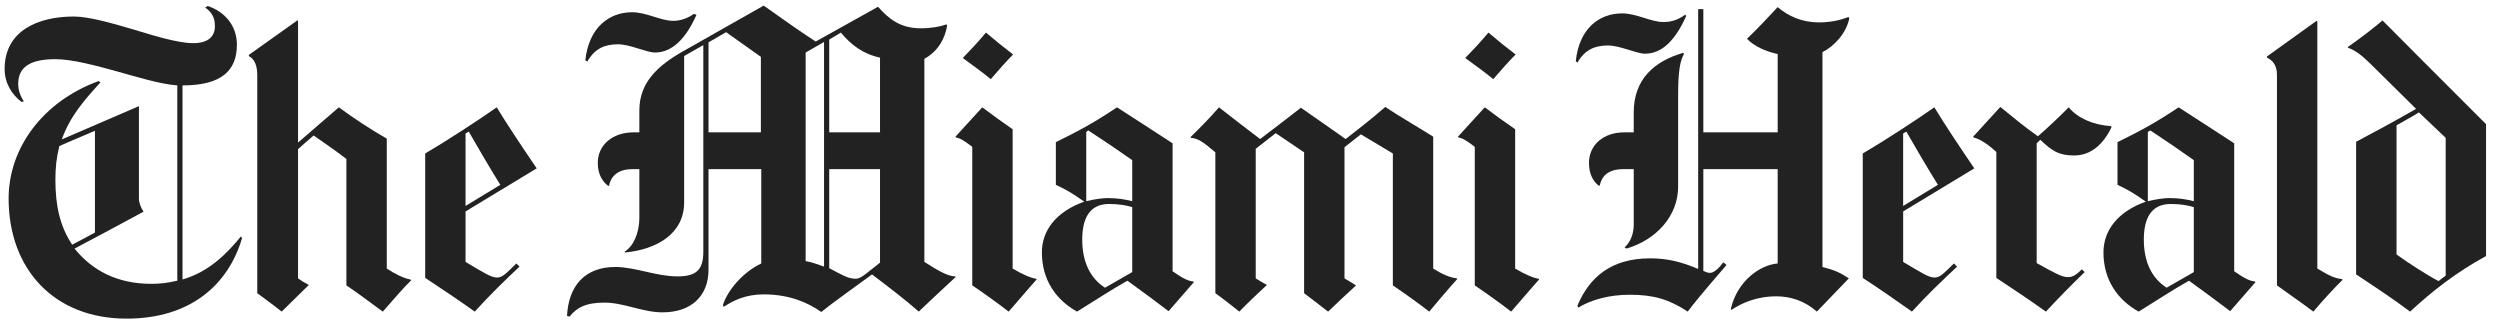 <svg width="128" height="17" viewBox="0 0 128 17" fill="none" xmlns="http://www.w3.org/2000/svg">
<path d="M119.937 14.331C119.511 14.745 118.94 15.369 118.444 15.954C117.712 15.407 116.998 14.92 116.581 14.612V3.832C116.581 3.301 116.321 3.068 116.068 2.951V2.891L118.608 1.067L118.647 1.106V13.751C119.256 14.11 119.507 14.244 119.917 14.29L119.937 14.331Z" fill="#222222"/>
<path d="M108.107 6.517C107.695 7.392 107.043 7.96 106.204 7.96C105.405 7.96 105.082 7.738 104.463 7.158L104.278 7.338V13.47C105.223 13.996 105.584 14.19 105.875 14.19C106.119 14.19 106.308 14.07 106.591 13.79L106.735 13.931C106.008 14.631 105.332 15.328 104.75 15.955C103.904 15.353 103.076 14.797 102.212 14.23V7.779C101.914 7.506 101.45 7.133 101.046 7.038L101.025 6.997L102.417 5.475C103.105 6.036 103.616 6.463 104.341 6.978C104.947 6.447 105.373 6.04 105.918 5.495C106.379 6.061 107.226 6.41 108.087 6.456L108.107 6.517Z" fill="#222222"/>
<path d="M86.33 0.826C85.787 2.033 85.114 2.749 84.221 2.749C83.798 2.749 82.941 2.329 82.338 2.329C81.661 2.329 81.149 2.535 80.762 3.21L80.68 3.13C80.853 1.465 81.871 0.685 83.054 0.685C83.791 0.685 84.52 1.127 85.163 1.127C85.555 1.127 85.909 1.03 86.288 0.745L86.33 0.826Z" fill="#222222"/>
<path d="M94.682 0.947C94.53 1.688 93.931 2.357 93.31 2.67V13.669C93.912 13.824 94.214 13.952 94.661 14.252L93.023 15.954C92.415 15.412 91.682 15.172 90.956 15.172C89.922 15.172 89.145 15.529 88.642 15.873L88.623 15.794C88.961 14.385 90.101 13.568 91.017 13.489V8.66H87.211V13.87C87.33 13.927 87.435 13.971 87.559 13.971C87.763 13.971 88.036 13.704 88.235 13.429L88.397 13.568C87.903 14.154 87.034 15.126 86.412 15.954C85.463 15.333 84.685 15.091 83.444 15.091C82.386 15.091 81.467 15.347 80.805 15.752L80.764 15.652C81.374 14.189 82.498 13.227 84.488 13.227C85.38 13.227 86.074 13.404 86.946 13.769V0.466H87.211V6.776H91.017V2.769C90.375 2.624 89.824 2.371 89.443 1.987C89.946 1.506 90.544 0.88 91.017 0.365C91.567 0.832 92.267 1.147 93.127 1.147C93.645 1.147 94.176 1.059 94.64 0.866L94.682 0.947Z" fill="#222222"/>
<path d="M86.226 2.749C86.01 3.132 85.92 3.673 85.92 4.913V9.562C85.92 11.051 84.806 12.277 83.278 12.727L83.178 12.666C83.466 12.416 83.647 11.986 83.647 11.506V8.66H83.115C82.297 8.66 81.994 9.059 81.908 9.502H81.847C81.612 9.313 81.356 8.969 81.356 8.339C81.356 7.425 82.093 6.777 83.156 6.777H83.647V5.755C83.647 4.039 84.72 3.131 86.164 2.71L86.226 2.749Z" fill="#222222"/>
<path d="M77.599 2.79C77.263 3.13 76.917 3.513 76.453 4.053C76.067 3.723 75.549 3.365 75.019 2.97C75.394 2.583 75.784 2.177 76.208 1.668C76.655 2.049 77.133 2.438 77.599 2.79Z" fill="#222222"/>
<path d="M78.803 14.309C78.803 14.309 78.266 14.908 77.371 15.955C76.808 15.519 76.08 14.998 75.508 14.612V7.519C75.098 7.2 74.886 7.076 74.671 7.038L74.648 6.997L76.02 5.495C76.556 5.9 77.019 6.232 77.576 6.617V13.751C78.144 14.088 78.542 14.241 78.783 14.271L78.803 14.309Z" fill="#222222"/>
<path d="M74.609 14.29C74.609 14.29 74.209 14.715 73.176 15.955C72.559 15.478 71.973 15.059 71.314 14.612V7.859L69.677 6.877L68.838 7.538V14.252C69.134 14.432 69.43 14.612 69.43 14.612C69.053 14.957 68.335 15.625 67.999 15.955C67.481 15.549 66.77 15.012 66.77 15.012V7.8L65.317 6.818L64.293 7.618V14.252C64.48 14.371 64.699 14.505 64.866 14.589C64.384 15.036 63.88 15.51 63.455 15.954C63.02 15.611 62.539 15.232 62.226 15.012V7.8C61.551 7.218 61.325 7.093 60.978 7.057L60.957 7.018C61.444 6.54 61.985 5.995 62.411 5.495C63.057 5.995 63.766 6.556 64.519 7.119C65.123 6.658 65.803 6.143 66.606 5.516C67.264 5.982 68.164 6.596 68.899 7.119C69.597 6.577 70.25 6.062 70.926 5.476C71.518 5.879 72.836 6.652 73.38 6.997V13.751C73.816 14.026 74.206 14.206 74.588 14.252L74.609 14.29Z" fill="#222222"/>
<path d="M51.871 2.79C51.534 3.13 51.189 3.513 50.726 4.053C50.341 3.723 49.823 3.365 49.293 2.97C49.666 2.583 50.059 2.177 50.48 1.668C50.929 2.049 51.406 2.438 51.871 2.79Z" fill="#222222"/>
<path d="M53.075 14.309C53.075 14.309 52.538 14.908 51.643 15.955C51.08 15.519 50.352 14.998 49.78 14.612V7.519C49.37 7.2 49.158 7.076 48.941 7.038L48.92 6.997L50.292 5.495C50.828 5.9 51.291 6.232 51.847 6.617V13.751C52.416 14.088 52.815 14.241 53.055 14.271L53.075 14.309Z" fill="#222222"/>
<path d="M35.658 0.766C35.116 1.973 34.423 2.689 33.53 2.689C33.105 2.689 32.251 2.268 31.647 2.268C30.97 2.268 30.458 2.475 30.071 3.151L29.969 3.091C30.141 1.424 31.178 0.626 32.362 0.626C33.098 0.626 33.828 1.067 34.47 1.067C34.864 1.067 35.22 0.926 35.536 0.706L35.658 0.766Z" fill="#222222"/>
<path d="M21.053 14.35C20.631 14.762 20.145 15.333 19.599 15.955C18.948 15.47 18.161 14.895 17.735 14.612V8.14C17.199 7.724 16.626 7.333 16.058 6.937C15.754 7.194 15.526 7.4 15.259 7.638V14.252C15.441 14.386 15.589 14.473 15.812 14.589L14.421 15.954C13.889 15.527 13.428 15.21 13.172 15.012V3.852C13.172 3.363 13.039 3.032 12.742 2.87V2.81L15.22 1.046L15.259 1.067V7.299L17.348 5.495C18.121 6.061 18.939 6.604 19.803 7.098V13.751C20.263 14.051 20.682 14.252 21.012 14.309L21.053 14.35Z" fill="#222222"/>
<path d="M127.286 13.108C125.71 13.971 124.503 14.93 123.397 15.954C122.535 15.306 121.472 14.603 120.633 14.05V7.259C121.541 6.775 122.545 6.241 123.704 5.575L121.35 3.25C120.899 2.806 120.571 2.568 120.225 2.45L120.205 2.409C120.919 1.908 121.507 1.454 121.985 1.047C122.895 1.965 124.93 4.005 127.286 6.357V13.108ZM125.219 14.11V7.057L123.848 5.755C123.388 6.043 123.049 6.21 122.703 6.415V13.029C123.302 13.465 124.324 14.121 124.851 14.391L125.219 14.11Z" fill="#222222"/>
<path d="M115.476 14.451L114.185 15.932C113.494 15.409 112.966 15.015 112.078 14.372C111.184 14.876 110.712 15.205 109.499 15.954C108.439 15.369 107.697 14.342 107.697 12.928C107.697 11.797 108.426 10.838 109.867 10.324C109.221 9.871 108.962 9.722 108.416 9.463V7.278C109.639 6.677 110.384 6.27 111.546 5.495C112.498 6.116 113.214 6.564 114.391 7.338V13.89C114.959 14.288 115.226 14.394 115.456 14.41L115.476 14.451ZM112.323 10.302V8.2C111.54 7.647 111.003 7.274 110.093 6.677L109.969 6.758V10.302C110.355 10.204 110.814 10.141 111.053 10.141C111.584 10.142 111.964 10.21 112.323 10.302ZM112.323 13.931V10.604C112.025 10.515 111.647 10.444 111.136 10.444C110.111 10.444 109.764 11.226 109.764 12.266C109.764 13.397 110.161 14.236 110.932 14.731L112.323 13.931Z" fill="#222222"/>
<path d="M101.084 8.62L97.442 10.825V13.41C98.403 13.984 98.752 14.211 99.057 14.211C99.335 14.211 99.551 13.966 100.04 13.489L100.204 13.65C99.428 14.377 98.648 15.121 97.891 15.954C97.094 15.385 96.168 14.745 95.373 14.23V7.859C96.433 7.239 98.172 6.107 99.038 5.495C99.604 6.422 100.277 7.432 101.084 8.62ZM99.221 9.463C98.684 8.6 98.037 7.494 97.604 6.737L97.441 6.836V10.544L99.221 9.463Z" fill="#222222"/>
<path d="M61.122 14.451L59.832 15.932C59.14 15.409 58.611 15.015 57.724 14.372C56.829 14.876 56.359 15.205 55.144 15.954C54.085 15.369 53.344 14.342 53.344 12.928C53.344 11.797 54.073 10.838 55.513 10.324C54.866 9.871 54.609 9.722 54.06 9.463V7.278C55.284 6.677 56.031 6.27 57.191 5.495C58.145 6.116 58.861 6.564 60.036 7.338V13.89C60.606 14.288 60.871 14.394 61.101 14.41L61.122 14.451ZM57.97 10.302V8.2C57.186 7.647 56.629 7.274 55.717 6.677L55.616 6.758V10.302C56.001 10.204 56.459 10.141 56.701 10.141C57.23 10.142 57.61 10.21 57.97 10.302ZM57.97 13.931V10.604C57.672 10.515 57.292 10.444 56.781 10.444C55.756 10.444 55.411 11.226 55.411 12.266C55.411 13.397 55.806 14.236 56.577 14.731L57.97 13.931Z" fill="#222222"/>
<path d="M48.924 14.189C48.924 14.189 47.773 15.249 47.042 15.954C46.382 15.368 45.441 14.652 44.648 14.05C44.048 14.492 42.558 15.553 42.048 15.973C41.385 15.505 40.438 15.072 39.1 15.072C38.201 15.072 37.56 15.371 37.054 15.711L37.013 15.614C37.27 14.837 38.034 13.941 38.977 13.489V8.66H36.276V13.808C36.276 15.169 35.378 15.992 33.922 15.992C32.899 15.992 31.942 15.494 30.954 15.494C29.95 15.494 29.529 15.766 29.154 16.213L29.031 16.175C29.112 14.622 29.954 13.669 31.508 13.669C32.511 13.669 33.604 14.151 34.68 14.151C35.632 14.151 36.01 13.838 36.01 12.887V2.309C35.54 2.566 35.352 2.692 35.028 2.87V10.362C35.028 11.974 33.616 12.775 31.999 12.928L31.978 12.887C32.404 12.628 32.735 11.982 32.735 11.124V8.66H32.386C31.569 8.66 31.265 9.08 31.179 9.523L31.117 9.502C30.882 9.313 30.606 8.969 30.606 8.339C30.606 7.425 31.365 6.777 32.427 6.777H32.735V5.656C32.735 4.234 33.656 3.373 34.967 2.629L39.1 0.286C39.904 0.857 40.926 1.584 41.762 2.128L44.955 0.346C45.511 0.975 46.099 1.449 47.144 1.449C47.693 1.449 48.175 1.356 48.454 1.247L48.494 1.309C48.383 1.999 48.007 2.642 47.328 3.011V13.411C47.999 13.835 48.504 14.143 48.905 14.152L48.924 14.189ZM45.057 6.777V2.951C44.166 2.759 43.564 2.281 43.05 1.668L42.456 2.028V6.777H45.057ZM42.191 13.65V2.148L41.249 2.689V13.369C41.618 13.429 41.841 13.536 42.191 13.65ZM38.957 6.777V2.91C38.957 2.91 37.781 2.08 37.176 1.647L36.276 2.169V6.777H38.957ZM45.057 13.448V8.66H42.456V13.729C43.128 14.088 43.427 14.271 43.809 14.271C44.018 14.271 44.231 14.1 44.422 13.95C44.422 13.949 44.827 13.625 45.057 13.448Z" fill="#222222"/>
<path d="M27.479 8.62L23.836 10.825V13.41C24.799 13.984 25.148 14.211 25.454 14.211C25.732 14.211 25.948 13.966 26.436 13.489L26.599 13.65C25.824 14.377 25.064 15.121 24.307 15.954C23.509 15.385 22.561 14.745 21.77 14.23V7.859C22.828 7.239 24.568 6.107 25.432 5.495C25.999 6.422 26.672 7.432 27.479 8.62ZM25.616 9.463C25.079 8.6 24.431 7.494 24 6.737L23.836 6.836V10.544L25.616 9.463Z" fill="#222222"/>
<path d="M12.394 12.187C11.701 14.554 9.774 16.314 6.479 16.314C2.749 16.314 0.441 13.759 0.441 10.163C0.441 7.586 2.187 5.196 5.046 4.152L5.147 4.212C4.309 5.14 3.599 5.927 3.163 7.138L7.113 5.435V10.182C7.113 10.384 7.234 10.689 7.338 10.803V10.844C6.441 11.329 4.596 12.323 3.817 12.727C4.72 13.849 6.002 14.532 7.747 14.532C8.202 14.532 8.57 14.489 9.078 14.371V4.372C8.193 4.308 6.998 3.934 6.047 3.672C4.9 3.354 3.694 3.03 2.836 3.03C1.714 3.03 0.932 3.328 0.932 4.292C0.932 4.624 1.046 4.92 1.219 5.194L1.097 5.215C0.613 4.846 0.236 4.263 0.236 3.532C0.236 1.572 1.948 0.846 3.777 0.846C4.523 0.846 5.66 1.163 6.826 1.508C7.664 1.755 9.04 2.21 9.897 2.21C10.64 2.21 11.003 1.879 11.003 1.347C11.003 0.894 10.853 0.645 10.51 0.386L10.634 0.306C11.482 0.587 12.129 1.287 12.129 2.289C12.129 3.61 11.347 4.373 9.345 4.373V14.309C10.702 13.92 11.625 12.974 12.333 12.108L12.394 12.187ZM4.861 11.906V6.696C4.289 6.948 3.627 7.213 3.04 7.478C2.895 8.042 2.836 8.583 2.836 9.202C2.836 10.528 3.071 11.593 3.696 12.528C4.085 12.324 4.56 12.075 4.861 11.906Z" fill="#222222"/>
</svg>
